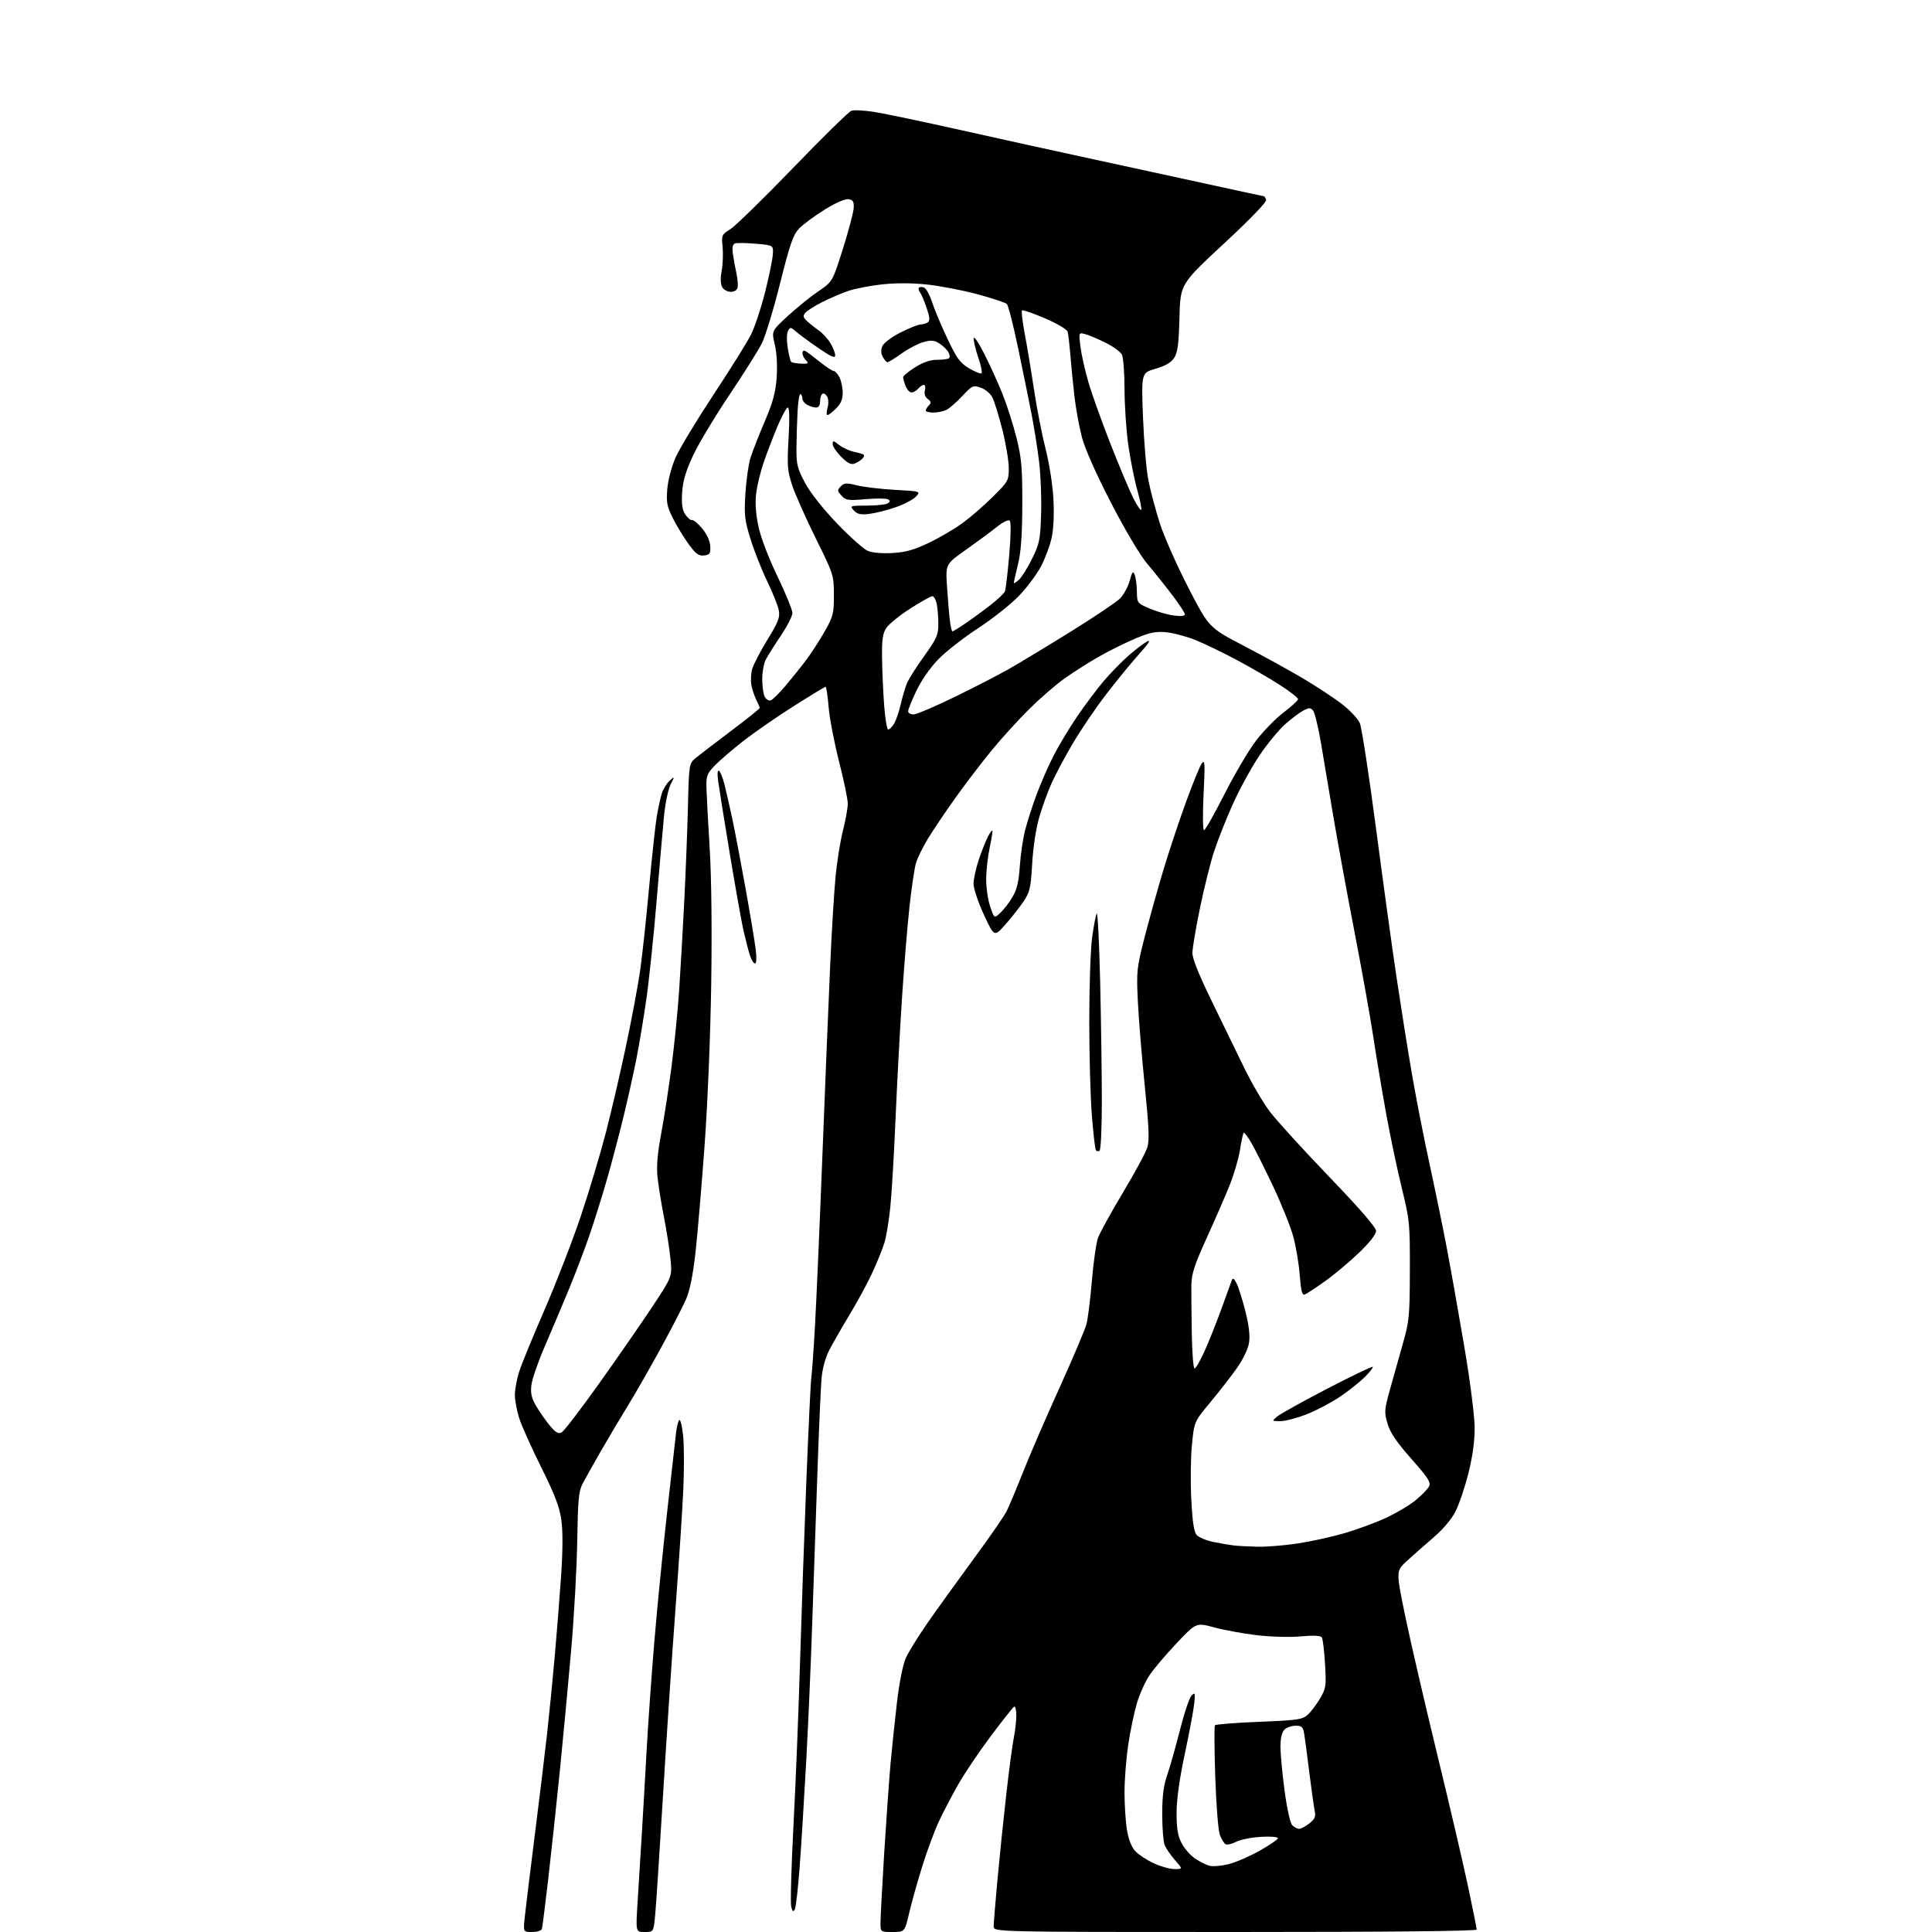 <?xml version="1.0" encoding="UTF-8" standalone="no"?>
<svg 
  version="1.1" 
  xmlns="http://www.w3.org/2000/svg" 
  xmlns:xlink="http://www.w3.org/1999/xlink" 
  xmlns:svg="http://www.w3.org/2000/svg"
  xmlns:rdf="http://www.w3.org/1999/02/22-rdf-syntax-ns#"
  xmlns:cc="http://creativecommons.org/ns#"
  xmlns:dc="http://purl.org/dc/elements/1.1/"
  viewBox="0 0 768 768"
  width="768"
  height="768"
>
<style>svg {background-color: white; }</style>"
<path stroke="none" fill="black" fill-rule="evenodd" d="M211.52,768.00C207.98,768.00 207.98,768.00 208.58,762.25C208.91,759.09 210.68,744.58 212.52,730.00C214.37,715.42 216.58,697.20 217.44,689.50C218.30,681.80 219.68,667.85 220.51,658.50C221.34,649.15 222.49,634.63 223.06,626.23C223.73,616.36 223.76,608.57 223.15,604.23C222.43,599.08 220.57,594.20 215.25,583.50C211.42,575.80 207.48,567.02 206.48,564.00C205.48,560.98 204.67,556.70 204.67,554.50C204.67,552.30 205.48,548.02 206.47,545.00C207.45,541.98 212.00,530.91 216.57,520.40C221.13,509.90 227.58,493.25 230.89,483.40C234.20,473.56 238.70,458.52 240.90,450.00C243.10,441.48 246.70,425.95 248.91,415.50C251.12,405.05 253.61,391.77 254.44,386.00C255.27,380.23 256.88,365.38 258.01,353.00C259.15,340.62 260.53,327.80 261.09,324.50C261.64,321.20 262.54,317.09 263.09,315.37C263.63,313.65 265.02,311.40 266.17,310.37C268.27,308.50 268.27,308.50 266.57,311.83C265.63,313.67 264.46,319.29 263.96,324.33C263.47,329.37 262.13,344.75 260.98,358.50C259.83,372.25 258.01,389.70 256.92,397.27C255.84,404.84 254.03,415.64 252.91,421.27C251.79,426.90 249.50,437.12 247.83,444.00C246.16,450.88 243.25,461.90 241.37,468.50C239.48,475.10 236.33,485.19 234.36,490.92C232.39,496.66 228.62,506.56 225.98,512.92C223.34,519.29 219.05,529.43 216.44,535.47C213.84,541.50 211.49,548.34 211.23,550.67C210.85,553.98 211.30,555.83 213.30,559.20C214.71,561.56 217.15,565.03 218.74,566.91C220.99,569.56 221.99,570.10 223.31,569.37C224.24,568.85 230.92,560.11 238.16,549.96C245.40,539.81 254.89,526.10 259.26,519.51C267.21,507.51 267.21,507.51 266.53,500.51C266.16,496.65 264.96,489.00 263.88,483.50C262.79,478.00 261.65,470.80 261.33,467.50C260.94,463.42 261.43,457.96 262.85,450.50C263.99,444.45 265.84,432.52 266.94,424.00C268.05,415.48 269.40,401.98 269.95,394.00C270.49,386.02 271.41,370.05 271.99,358.50C272.57,346.95 273.24,329.85 273.47,320.50C273.90,303.50 273.90,303.50 276.70,301.20C278.24,299.94 284.56,295.09 290.75,290.44C296.94,285.78 302.00,281.73 302.00,281.43C302.00,281.14 301.39,279.69 300.64,278.20C299.90,276.72 299.02,274.08 298.69,272.34C298.36,270.61 298.51,267.70 299.03,265.89C299.55,264.08 302.28,258.85 305.09,254.26C309.41,247.22 310.11,245.40 309.59,242.63C309.25,240.82 307.19,235.65 305.01,231.15C302.83,226.64 299.85,219.11 298.38,214.40C296.00,206.75 295.78,204.84 296.31,196.17C296.64,190.85 297.55,184.46 298.34,181.96C299.13,179.46 301.68,172.96 304.00,167.51C307.31,159.73 308.33,155.94 308.74,149.94C309.06,145.29 308.76,140.18 307.98,136.92C306.70,131.57 306.70,131.57 313.10,125.66C316.62,122.42 322.08,118.00 325.23,115.86C330.95,111.96 330.95,111.96 335.10,98.81C337.38,91.58 339.30,84.28 339.37,82.58C339.47,80.10 339.06,79.44 337.25,79.18C335.89,78.99 332.10,80.66 327.72,83.40C323.71,85.89 319.17,89.25 317.63,90.87C315.29,93.31 314.03,96.95 310.09,112.65C307.49,123.02 304.23,133.75 302.84,136.50C301.46,139.25 295.64,148.48 289.92,157.02C284.19,165.56 277.72,176.36 275.53,181.02C272.61,187.28 271.46,191.14 271.17,195.75C270.87,200.37 271.19,202.64 272.40,204.49C273.30,205.86 274.52,206.88 275.10,206.74C275.69,206.61 277.52,208.14 279.18,210.15C281.04,212.41 282.24,215.07 282.34,217.15C282.48,220.07 282.16,220.54 279.88,220.80C277.73,221.05 276.60,220.22 273.75,216.30C271.82,213.66 269.01,209.05 267.50,206.05C265.14,201.35 264.83,199.74 265.25,194.46C265.54,190.90 266.92,185.63 268.54,181.91C270.08,178.38 276.84,167.18 283.56,157.00C290.28,146.82 297.01,136.05 298.51,133.05C300.01,130.05 302.51,122.57 304.06,116.42C305.61,110.28 307.02,103.51 307.19,101.38C307.50,97.50 307.50,97.50 300.50,96.89C296.65,96.55 292.90,96.50 292.16,96.78C291.24,97.13 290.98,98.41 291.33,100.89C291.61,102.88 292.23,106.30 292.71,108.50C293.19,110.70 293.42,113.29 293.22,114.25C292.99,115.33 291.93,116.00 290.46,116.00C289.13,116.00 287.62,115.15 287.05,114.09C286.41,112.89 286.34,110.49 286.87,107.65C287.34,105.16 287.51,100.91 287.25,98.21C286.79,93.47 286.90,93.23 290.32,91.11C292.26,89.91 303.45,78.99 315.18,66.84C326.90,54.69 337.36,44.43 338.42,44.04C339.47,43.65 343.75,43.88 347.92,44.56C352.09,45.24 367.65,48.51 382.50,51.84C397.35,55.17 421.20,60.42 435.50,63.50C449.80,66.58 470.62,71.10 481.76,73.55C492.90,76.00 502.19,78.00 502.40,78.00C502.61,78.00 503.02,78.62 503.31,79.38C503.64,80.24 497.37,86.76 486.52,96.84C469.20,112.93 469.20,112.93 468.85,126.26C468.57,136.87 468.14,140.14 466.74,142.27C465.52,144.13 463.26,145.45 459.34,146.59C453.69,148.23 453.69,148.23 454.36,165.87C454.73,175.56 455.69,186.87 456.51,190.98C457.32,195.09 459.36,202.74 461.03,207.98C462.71,213.22 467.79,224.70 472.33,233.50C480.58,249.50 480.58,249.50 494.54,256.78C502.22,260.78 512.77,266.59 518.00,269.69C523.23,272.80 530.14,277.35 533.36,279.81C536.63,282.31 539.81,285.71 540.56,287.49C541.30,289.25 544.18,307.98 546.96,329.10C549.74,350.22 553.39,376.73 555.07,388.00C556.75,399.27 559.46,416.38 561.10,426.00C562.74,435.62 565.90,451.82 568.12,462.00C570.33,472.18 573.48,487.46 575.10,495.97C576.72,504.48 579.87,522.26 582.11,535.47C584.42,549.15 586.18,562.94 586.20,567.50C586.23,572.82 585.40,578.88 583.73,585.57C582.35,591.11 580.05,597.93 578.63,600.74C577.04,603.89 573.67,607.88 569.84,611.17C566.43,614.10 561.67,618.30 559.27,620.50C554.91,624.50 554.91,624.50 558.51,642.00C560.49,651.62 566.16,676.15 571.10,696.50C576.05,716.85 581.65,740.82 583.55,749.77C585.45,758.72 587.00,766.48 587.00,767.02C587.00,767.65 552.99,768.00 491.00,768.00C395.00,768.00 395.00,768.00 395.00,765.75C395.01,764.51 395.67,756.29 396.48,747.47C397.29,738.66 398.87,723.36 399.99,713.47C401.11,703.59 402.47,693.34 403.01,690.70C403.56,688.06 404.00,684.10 404.00,681.89C404.00,679.69 403.60,678.13 403.11,678.43C402.61,678.74 398.42,684.05 393.78,690.24C389.14,696.43 383.31,705.10 380.82,709.50C378.33,713.90 374.92,720.42 373.24,724.00C371.56,727.58 368.63,735.45 366.73,741.50C364.83,747.55 362.46,755.99 361.46,760.25C359.63,768.00 359.63,768.00 354.82,768.00C350.00,768.00 350.00,768.00 350.01,764.25C350.02,762.19 350.68,749.70 351.49,736.50C352.31,723.30 353.44,707.33 354.01,701.00C354.59,694.67 355.74,683.66 356.58,676.52C357.46,669.03 358.92,661.71 360.03,659.20C361.09,656.81 364.98,650.50 368.68,645.18C372.38,639.86 380.54,628.53 386.81,620.00C393.08,611.48 399.05,602.87 400.07,600.87C401.09,598.86 404.03,591.89 406.60,585.36C409.17,578.84 415.68,563.78 421.06,551.91C426.44,540.03 431.31,528.55 431.88,526.41C432.45,524.26 433.42,516.49 434.04,509.15C434.65,501.81 435.74,494.16 436.45,492.15C437.16,490.14 441.63,482.01 446.38,474.08C451.13,466.15 455.51,458.04 456.10,456.05C456.94,453.26 456.70,447.66 455.05,431.54C453.88,420.05 452.65,404.98 452.31,398.04C451.74,386.09 451.88,384.77 454.90,372.96C456.66,366.11 459.90,354.43 462.11,347.00C464.32,339.57 468.41,327.20 471.20,319.50C473.99,311.80 476.92,304.60 477.71,303.50C478.97,301.74 479.06,303.22 478.44,315.75C478.05,323.80 478.13,330.00 478.62,330.00C479.10,329.99 482.75,323.58 486.71,315.75C490.68,307.91 496.30,298.37 499.21,294.53C502.12,290.70 507.09,285.61 510.25,283.21C513.41,280.82 516.00,278.43 516.00,277.91C516.00,277.39 512.86,274.93 509.02,272.45C505.19,269.96 497.45,265.47 491.84,262.46C486.22,259.45 478.73,255.83 475.18,254.41C471.63,252.99 466.43,251.60 463.61,251.33C459.49,250.93 457.15,251.40 451.50,253.76C447.65,255.37 441.12,258.59 437.00,260.93C432.88,263.27 426.63,267.23 423.13,269.73C419.63,272.23 413.32,277.70 409.10,281.89C404.89,286.07 398.28,293.32 394.43,298.00C390.57,302.68 384.03,311.23 379.91,317.00C375.78,322.77 370.78,330.20 368.79,333.50C366.81,336.80 364.71,341.07 364.13,343.00C363.55,344.93 362.40,352.57 361.58,360.00C360.75,367.43 359.40,383.85 358.57,396.50C357.74,409.15 356.59,430.75 356.00,444.50C355.42,458.25 354.50,474.00 353.95,479.50C353.41,485.00 352.34,491.52 351.58,494.00C350.83,496.48 348.62,501.92 346.68,506.09C344.74,510.26 340.64,517.82 337.57,522.88C334.50,527.95 330.88,534.27 329.53,536.93C328.03,539.89 326.88,544.25 326.56,548.14C326.27,551.64 325.57,567.55 325.00,583.50C324.43,599.45 323.51,626.23 322.95,643.00C322.40,659.77 321.29,685.42 320.49,700.00C319.69,714.58 318.52,733.48 317.89,742.00C317.26,750.52 316.39,758.17 315.95,758.99C315.34,760.13 315.01,759.88 314.51,757.89C314.15,756.47 314.57,741.78 315.44,725.23C316.31,708.69 317.46,679.93 318.01,661.33C318.56,642.72 319.69,610.17 320.53,589.00C321.37,567.83 322.26,549.15 322.52,547.50C322.78,545.85 323.43,536.62 323.97,527.00C324.52,517.38 325.86,486.55 326.95,458.50C328.04,430.45 329.42,396.70 330.02,383.50C330.61,370.30 331.57,354.57 332.14,348.55C332.71,342.53 334.04,334.25 335.09,330.14C336.14,326.04 337.00,321.23 337.00,319.45C337.00,317.68 335.44,310.13 333.53,302.68C331.62,295.24 329.76,285.51 329.39,281.07C329.02,276.63 328.48,273.00 328.20,273.00C327.92,273.00 322.24,276.44 315.59,280.65C308.94,284.85 299.90,291.11 295.50,294.54C291.10,297.98 285.97,302.40 284.09,304.36C281.03,307.56 280.69,308.47 280.82,313.21C280.90,316.12 281.48,326.90 282.11,337.17C282.81,348.60 283.05,369.55 282.72,391.17C282.41,411.59 281.29,438.74 280.07,455.50C278.90,471.45 277.29,490.49 276.48,497.80C275.51,506.54 274.25,512.89 272.79,516.30C271.57,519.16 267.01,528.01 262.66,535.96C258.31,543.92 252.38,554.27 249.48,558.96C246.59,563.66 241.76,571.77 238.76,577.00C235.75,582.23 232.50,588.05 231.52,589.94C230.04,592.82 229.70,596.54 229.46,612.44C229.31,622.92 228.22,642.52 227.04,656.00C225.87,669.48 223.82,691.30 222.49,704.50C221.15,717.70 219.10,736.83 217.92,747.00C216.74,757.17 215.62,766.06 215.42,766.75C215.22,767.45 213.50,768.00 211.52,768.00zM256.24,768.00C252.72,768.00 252.72,768.00 253.41,756.75C253.79,750.56 254.53,738.75 255.04,730.50C255.55,722.25 256.43,706.95 257.00,696.50C257.57,686.05 258.95,666.48 260.07,653.00C261.19,639.52 263.48,616.35 265.15,601.50C266.81,586.65 268.42,572.35 268.72,569.73C269.02,567.11 269.61,564.74 270.05,564.47C270.48,564.20 271.16,567.02 271.56,570.74C271.96,574.45 271.99,584.08 271.62,592.13C271.26,600.19 269.84,621.79 268.47,640.14C267.10,658.49 264.87,691.95 263.51,714.50C262.15,737.05 260.75,758.31 260.40,761.75C259.77,768.00 259.77,768.00 256.24,768.00zM466.85,742.99C470.21,743.00 470.21,743.00 467.04,739.39C465.29,737.40 463.45,734.67 462.93,733.32C462.42,731.97 462.00,726.47 462.00,721.09C462.00,713.84 462.53,709.78 464.04,705.41C465.16,702.16 467.44,694.10 469.10,687.50C470.77,680.90 472.81,674.83 473.66,674.00C475.02,672.66 475.14,672.97 474.75,677.00C474.51,679.48 472.83,688.48 471.02,697.00C468.83,707.26 467.72,715.26 467.71,720.65C467.70,726.84 468.18,729.73 469.69,732.65C470.78,734.77 473.18,737.53 475.03,738.78C476.87,740.03 479.49,741.34 480.85,741.68C482.21,742.02 485.61,741.73 488.41,741.03C491.21,740.33 496.76,737.92 500.75,735.68C504.74,733.44 508.00,731.19 508.00,730.69C508.00,730.19 504.96,729.95 501.25,730.17C497.54,730.39 493.08,731.28 491.35,732.16C489.62,733.03 487.74,733.46 487.16,733.10C486.59,732.75 485.59,731.12 484.94,729.48C484.27,727.79 483.47,717.86 483.09,706.50C482.72,695.50 482.66,686.19 482.96,685.82C483.26,685.45 491.15,684.83 500.50,684.45C515.90,683.82 517.72,683.56 519.85,681.63C521.14,680.46 523.34,677.55 524.74,675.17C527.12,671.12 527.25,670.24 526.72,661.46C526.42,656.30 525.85,651.57 525.47,650.94C524.98,650.16 522.39,650.02 517.06,650.49C512.67,650.88 505.13,650.67 499.54,650.01C494.15,649.36 486.53,647.97 482.62,646.91C475.50,644.98 475.50,644.98 467.69,653.24C463.40,657.78 458.54,663.52 456.90,665.99C455.26,668.45 453.03,673.40 451.95,676.99C450.88,680.57 449.32,688.00 448.50,693.50C447.68,699.00 447.01,707.55 447.01,712.50C447.01,717.45 447.45,724.16 447.98,727.41C448.59,731.14 449.78,734.22 451.22,735.79C452.48,737.15 455.75,739.33 458.50,740.62C461.25,741.92 465.01,742.98 466.85,742.99zM516.44,727.00C517.15,727.00 518.96,726.03 520.46,724.85C522.72,723.07 523.09,722.18 522.58,719.64C522.24,717.96 521.29,711.16 520.47,704.54C519.65,697.92 518.74,691.04 518.44,689.25C517.98,686.46 517.50,686.00 515.03,686.00C513.44,686.00 511.44,686.71 510.57,687.57C509.55,688.59 509.00,690.95 509.00,694.32C509.00,697.17 509.74,705.05 510.64,711.83C511.63,719.17 512.87,724.73 513.72,725.58C514.50,726.36 515.73,727.00 516.44,727.00zM500.00,614.84C503.57,614.92 510.77,614.33 516.00,613.53C521.23,612.73 529.55,610.89 534.50,609.45C539.45,608.00 546.83,605.28 550.90,603.40C554.98,601.52 560.27,598.38 562.66,596.43C565.05,594.47 567.47,592.00 568.03,590.94C568.91,589.30 567.86,587.65 561.05,579.93C555.18,573.28 552.64,569.54 551.58,565.96C550.22,561.38 550.28,560.51 552.55,552.29C553.89,547.45 556.20,539.23 557.69,534.00C560.20,525.18 560.40,523.11 560.44,505.00C560.49,486.34 560.35,484.94 557.29,472.50C555.52,465.35 552.73,452.07 551.07,443.00C549.42,433.93 547.12,420.20 545.96,412.50C544.80,404.80 541.38,385.68 538.35,370.00C535.33,354.32 531.54,333.62 529.93,324.00C528.32,314.38 526.14,301.41 525.08,295.20C524.02,288.98 522.63,283.26 521.98,282.48C520.97,281.26 520.41,281.25 518.15,282.43C516.69,283.18 513.43,285.62 510.91,287.85C508.38,290.07 503.74,295.72 500.60,300.40C497.45,305.07 492.69,313.80 490.01,319.78C487.33,325.77 483.97,334.28 482.54,338.70C481.10,343.13 478.60,353.21 476.97,361.12C475.34,369.03 474.01,377.02 474.00,378.87C474.00,381.03 476.65,387.65 481.40,397.37C485.47,405.69 491.30,417.68 494.35,424.00C497.40,430.32 502.14,438.43 504.87,442.00C507.60,445.57 518.20,457.20 528.42,467.84C540.76,480.69 547.00,487.90 547.00,489.33C547.00,490.67 544.47,493.91 540.21,498.00C536.48,501.58 530.43,506.66 526.77,509.27C523.11,511.88 519.48,514.26 518.71,514.56C517.60,514.98 517.17,513.35 516.66,506.80C516.31,502.23 515.12,495.27 514.03,491.32C512.93,487.38 509.30,478.38 505.96,471.32C502.62,464.27 498.75,456.55 497.35,454.17C495.96,451.79 494.62,450.04 494.38,450.29C494.13,450.53 493.47,453.60 492.91,457.10C492.34,460.60 490.53,466.85 488.87,470.98C487.22,475.12 483.12,484.54 479.77,491.92C474.75,502.98 473.66,506.32 473.59,510.92C473.55,513.99 473.62,522.69 473.76,530.25C473.89,537.81 474.38,544.00 474.85,544.00C475.32,544.00 477.08,540.96 478.76,537.25C480.45,533.54 483.46,526.00 485.46,520.50C487.46,515.00 489.34,509.82 489.63,509.00C490.02,507.87 490.49,508.13 491.51,510.05C492.25,511.46 493.82,516.40 495.01,521.03C496.45,526.70 496.95,530.82 496.53,533.63C496.16,536.13 494.27,540.14 491.82,543.65C489.57,546.87 484.80,553.02 481.22,557.32C474.71,565.14 474.71,565.14 473.81,574.32C473.31,579.37 473.20,589.12 473.55,596.00C474.02,605.01 474.62,608.98 475.71,610.20C476.54,611.14 479.54,612.38 482.36,612.96C485.19,613.54 488.85,614.16 490.50,614.35C492.15,614.54 496.43,614.77 500.00,614.84zM509.00,564.93C505.50,564.93 505.50,564.93 507.76,563.05C509.00,562.01 517.94,557.05 527.62,552.02C537.30,547.00 545.42,543.09 545.67,543.34C545.93,543.59 544.53,545.40 542.58,547.35C540.62,549.31 536.21,552.82 532.78,555.15C529.34,557.48 523.37,560.64 519.52,562.16C515.66,563.68 510.93,564.93 509.00,564.93zM437.07,457.46C436.56,457.77 435.90,457.65 435.61,457.18C435.32,456.71 434.61,450.56 434.04,443.51C433.47,436.47 433.00,419.60 433.00,406.01C433.00,392.43 433.50,377.53 434.11,372.91C434.73,368.28 435.55,363.90 435.95,363.17C436.35,362.43 436.97,374.77 437.34,390.58C437.70,406.39 438.00,427.78 438.00,438.10C438.00,448.61 437.59,457.14 437.07,457.46zM300.11,383.00C299.59,383.00 298.68,381.54 298.10,379.75C297.52,377.96 296.39,373.57 295.57,370.00C294.76,366.43 292.31,352.70 290.13,339.50C287.94,326.30 285.86,313.31 285.50,310.64C285.10,307.65 285.21,306.01 285.80,306.38C286.32,306.70 287.30,309.11 287.96,311.73C288.63,314.35 290.04,320.55 291.10,325.50C292.16,330.45 294.56,343.05 296.43,353.50C298.30,363.95 300.11,374.86 300.45,377.75C300.82,380.86 300.68,383.00 300.11,383.00zM399.66,367.50C395.23,372.50 395.23,372.50 391.11,363.61C388.85,358.72 387.00,353.19 387.00,351.33C387.00,349.46 387.94,345.16 389.08,341.77C390.22,338.37 391.83,334.30 392.65,332.71C393.47,331.12 394.29,329.97 394.47,330.16C394.64,330.35 394.17,333.43 393.41,337.00C392.66,340.57 392.03,346.23 392.02,349.57C392.01,352.91 392.73,357.78 393.62,360.39C395.23,365.13 395.23,365.13 397.71,362.82C399.07,361.54 401.24,358.70 402.53,356.50C404.26,353.53 405.00,350.38 405.40,344.25C405.70,339.71 406.65,333.29 407.51,329.98C408.36,326.67 410.37,320.41 411.97,316.07C413.57,311.74 416.54,304.89 418.57,300.87C420.60,296.84 424.86,289.71 428.04,285.02C431.23,280.34 436.01,273.94 438.67,270.81C441.33,267.68 445.75,263.14 448.50,260.71C451.25,258.29 454.62,255.72 456.00,255.00C457.69,254.11 456.63,255.76 452.74,260.09C449.57,263.62 443.63,270.89 439.53,276.25C435.42,281.61 429.54,290.29 426.46,295.53C423.37,300.77 419.58,307.86 418.04,311.28C416.50,314.70 414.26,320.88 413.08,325.00C411.82,329.37 410.66,337.01 410.31,343.31C409.76,352.93 409.39,354.58 406.90,358.31C405.36,360.61 402.10,364.75 399.66,367.50zM353.07,290.00C353.56,290.00 354.59,288.99 355.36,287.75C356.14,286.51 357.35,283.02 358.05,280.00C358.74,276.98 359.88,273.15 360.57,271.50C361.27,269.85 364.35,265.01 367.42,260.73C372.36,253.85 373.00,252.41 373.00,248.11C373.00,245.44 372.72,241.84 372.38,240.12C372.03,238.41 371.24,237.00 370.62,237.00C370.01,237.00 366.05,239.21 361.83,241.92C357.61,244.62 353.33,248.09 352.33,249.62C350.86,251.87 350.53,254.24 350.63,261.70C350.70,266.80 351.08,275.26 351.47,280.49C351.87,285.72 352.58,290.00 353.07,290.00zM363.11,284.00C364.28,284.00 371.59,280.90 379.36,277.11C387.14,273.33 396.88,268.31 401.00,265.97C405.12,263.63 416.15,256.96 425.50,251.16C434.85,245.36 443.70,239.42 445.17,237.96C446.64,236.51 448.38,233.33 449.05,230.91C450.06,227.21 450.38,226.82 451.06,228.50C451.50,229.60 451.89,232.58 451.93,235.13C452.00,239.70 452.06,239.78 456.97,241.89C459.70,243.07 463.98,244.31 466.47,244.65C469.42,245.06 471.00,244.90 471.00,244.20C471.00,243.60 468.67,240.06 465.81,236.31C462.96,232.56 458.53,227.03 455.96,224.00C453.26,220.82 447.24,210.67 441.70,199.97C435.84,188.65 431.34,178.54 430.12,173.97C429.03,169.86 427.67,162.45 427.10,157.50C426.54,152.55 425.80,145.12 425.47,141.00C425.13,136.88 424.65,132.76 424.39,131.85C424.13,130.93 420.18,128.59 415.37,126.53C410.66,124.51 406.56,123.10 406.26,123.41C405.95,123.72 406.45,127.91 407.36,132.73C408.28,137.55 409.94,147.57 411.05,155.00C412.17,162.43 414.24,173.00 415.65,178.50C417.11,184.20 418.45,192.74 418.75,198.34C419.08,204.47 418.81,210.32 418.03,213.84C417.35,216.95 415.45,222.05 413.80,225.16C412.16,228.28 408.25,233.52 405.11,236.80C401.97,240.09 394.70,245.86 388.95,249.62C383.20,253.38 376.07,258.94 373.09,261.98C369.86,265.28 366.34,270.31 364.34,274.47C362.50,278.31 361.00,282.02 361.00,282.72C361.00,283.42 361.95,284.00 363.11,284.00zM306.42,278.39C307.18,278.10 309.76,275.56 312.15,272.74C314.54,269.92 318.22,265.34 320.32,262.56C322.43,259.78 325.80,254.57 327.82,251.00C331.22,244.99 331.50,243.89 331.48,236.50C331.46,228.61 331.36,228.30 324.28,214.00C320.33,206.03 316.13,196.57 314.94,193.00C313.00,187.17 312.85,185.24 313.47,174.25C313.91,166.42 313.80,162.00 313.17,162.00C312.63,162.00 310.73,165.49 308.95,169.75C307.18,174.01 304.73,180.43 303.51,184.00C302.29,187.57 300.98,193.01 300.60,196.07C300.13,199.77 300.42,204.14 301.45,209.07C302.38,213.56 305.36,221.41 309.00,228.99C312.30,235.87 315.00,242.48 315.00,243.67C315.00,244.87 312.93,248.92 310.41,252.67C307.88,256.43 305.18,260.72 304.41,262.20C303.63,263.69 303.00,267.20 303.00,270.02C303.00,272.83 303.46,275.99 304.02,277.03C304.57,278.07 305.65,278.69 306.42,278.39zM378.60,251.00C378.86,251.00 381.23,249.54 383.86,247.75C386.48,245.96 390.94,242.70 393.76,240.50C396.58,238.30 399.15,235.87 399.47,235.10C399.79,234.34 400.55,227.90 401.17,220.80C401.84,213.08 401.92,207.52 401.38,206.98C400.84,206.44 398.67,207.51 395.99,209.66C393.52,211.63 387.98,215.72 383.69,218.75C375.87,224.26 375.87,224.26 376.47,233.38C376.80,238.40 377.31,244.41 377.60,246.75C377.89,249.09 378.34,251.00 378.60,251.00zM405.02,230.48C406.14,229.47 408.50,225.70 410.27,222.09C413.23,216.10 413.53,214.58 413.86,204.17C414.06,197.92 413.68,188.46 413.01,183.15C412.35,177.84 410.97,169.22 409.94,164.00C408.92,158.78 406.55,147.16 404.68,138.19C402.81,129.21 400.81,121.41 400.25,120.85C399.69,120.29 394.37,118.53 388.42,116.93C382.47,115.34 373.38,113.60 368.21,113.07C362.23,112.46 355.77,112.46 350.42,113.07C345.79,113.59 339.87,114.74 337.25,115.63C334.64,116.51 330.00,118.50 326.94,120.04C323.88,121.58 320.81,123.52 320.12,124.35C319.09,125.60 319.22,126.19 320.84,127.68C321.92,128.68 324.01,130.34 325.48,131.36C326.96,132.38 329.02,134.63 330.08,136.36C331.13,138.09 331.99,140.27 332.00,141.22C332.00,142.55 330.49,141.90 325.25,138.30C321.54,135.75 317.53,132.80 316.35,131.75C314.36,129.99 314.12,129.97 313.26,131.50C312.72,132.46 312.66,135.30 313.12,138.21C313.56,140.98 314.19,143.52 314.51,143.85C314.84,144.17 316.61,144.49 318.46,144.56C321.34,144.66 321.62,144.47 320.41,143.26C319.63,142.49 319.00,141.19 319.00,140.37C319.00,139.47 319.49,139.16 320.25,139.60C320.94,139.99 323.51,141.93 325.97,143.91C328.43,145.88 330.90,147.50 331.44,147.50C331.99,147.50 333.01,148.62 333.71,150.00C334.40,151.38 334.98,154.13 334.99,156.11C335.00,158.70 334.25,160.48 332.36,162.36C330.91,163.81 329.37,165.00 328.93,165.00C328.50,165.00 328.51,163.72 328.95,162.17C329.41,160.56 329.36,158.60 328.82,157.64C328.30,156.72 327.45,156.22 326.94,156.54C326.42,156.86 326.00,158.22 326.00,159.56C326.00,161.11 325.43,162.00 324.43,162.00C323.57,162.00 322.00,161.53 320.93,160.96C319.87,160.40 319.00,159.30 319.00,158.52C319.00,157.75 318.64,156.90 318.21,156.63C317.77,156.36 317.24,159.59 317.03,163.82C316.81,168.04 316.62,174.65 316.60,178.50C316.57,184.61 317.00,186.32 320.03,191.98C322.14,195.91 327.14,202.25 332.76,208.11C337.85,213.42 343.36,218.32 344.99,219.00C346.74,219.72 350.75,220.07 354.73,219.84C359.92,219.55 363.29,218.61 369.18,215.81C373.41,213.80 379.48,210.24 382.68,207.89C385.88,205.54 391.31,200.82 394.75,197.40C400.81,191.38 401.00,191.03 401.00,186.02C401.00,183.19 399.85,176.32 398.44,170.77C397.03,165.22 395.25,159.45 394.47,157.94C393.70,156.44 391.63,154.72 389.87,154.11C386.84,153.05 386.50,153.20 382.59,157.37C380.34,159.78 377.52,162.26 376.32,162.88C375.11,163.49 372.75,164.00 371.07,164.00C369.38,164.00 368.00,163.64 368.00,163.20C368.00,162.76 368.56,161.83 369.25,161.13C370.25,160.12 370.16,159.62 368.80,158.61C367.70,157.80 367.30,156.58 367.66,155.17C367.98,153.98 367.79,153.00 367.24,153.00C366.69,153.00 365.68,153.68 365.00,154.50C364.32,155.32 363.12,156.00 362.35,156.00C361.58,156.00 360.51,154.85 359.98,153.43C359.44,152.02 359.00,150.45 359.00,149.94C359.00,149.42 361.14,147.66 363.75,146.02C366.98,143.99 369.80,143.03 372.58,143.02C374.83,143.01 376.95,142.72 377.30,142.37C377.65,142.02 377.51,140.96 377.01,140.01C376.50,139.06 374.93,137.53 373.52,136.61C371.45,135.25 370.25,135.12 367.18,135.95C365.10,136.51 361.17,138.55 358.45,140.49C355.73,142.42 353.18,144.00 352.79,144.00C352.39,144.00 351.56,143.04 350.93,141.87C350.13,140.38 350.10,139.08 350.82,137.49C351.40,136.23 354.60,133.85 358.09,132.11C361.51,130.40 365.04,128.99 365.91,128.98C366.78,128.98 368.06,128.61 368.75,128.17C369.74,127.55 369.66,126.33 368.36,122.44C367.46,119.72 366.27,116.93 365.72,116.23C365.17,115.53 364.98,114.68 365.31,114.35C365.64,114.02 366.56,114.00 367.35,114.31C368.14,114.61 369.58,117.25 370.54,120.18C371.50,123.11 374.24,129.64 376.64,134.69C380.32,142.46 381.65,144.27 385.19,146.39C387.49,147.76 389.72,148.68 390.13,148.42C390.54,148.17 390.01,145.42 388.94,142.32C387.87,139.22 387.02,135.74 387.05,134.59C387.08,133.36 388.75,135.73 391.11,140.35C393.32,144.68 396.62,151.90 398.44,156.41C400.25,160.92 402.80,168.86 404.08,174.06C406.09,182.16 406.42,185.92 406.38,200.50C406.34,212.83 405.87,219.37 404.67,224.31C403.75,228.06 403.00,231.39 403.00,231.72C403.00,232.04 403.91,231.49 405.02,230.48zM345.31,204.32C342.06,204.69 340.74,204.37 339.41,202.90C337.74,201.05 337.88,201.00 344.60,200.98C348.39,200.98 352.11,200.58 352.86,200.11C353.89,199.45 353.93,199.07 353.01,198.50C352.34,198.09 348.34,198.06 344.10,198.43C337.10,199.04 336.23,198.91 334.52,197.02C332.79,195.11 332.76,194.81 334.24,193.33C335.63,191.94 336.50,191.89 340.64,192.93C343.27,193.59 350.07,194.40 355.74,194.72C366.06,195.30 366.06,195.30 364.03,197.47C362.91,198.66 359.19,200.58 355.75,201.74C352.31,202.90 347.62,204.06 345.31,204.32zM453.64,202.69C453.93,202.41 453.22,198.85 452.08,194.79C450.94,190.72 449.34,182.69 448.52,176.95C447.70,171.20 447.03,161.18 447.02,154.68C447.01,148.19 446.53,142.00 445.96,140.93C445.39,139.87 442.59,137.81 439.72,136.36C436.86,134.91 433.23,133.35 431.65,132.90C428.78,132.08 428.78,132.08 429.49,137.78C429.88,140.91 431.29,147.21 432.61,151.77C433.93,156.33 437.89,167.40 441.40,176.36C444.92,185.32 448.99,195.03 450.46,197.93C451.93,200.83 453.36,202.97 453.64,202.69zM339.66,184.31C338.32,184.82 336.86,184.06 334.41,181.61C332.53,179.73 331.00,177.45 331.00,176.53C331.00,175.05 331.30,175.09 333.55,176.86C334.95,177.96 337.54,179.17 339.30,179.55C341.06,179.93 342.84,180.44 343.26,180.68C343.67,180.93 343.45,181.69 342.76,182.37C342.07,183.05 340.67,183.93 339.66,184.31z" />

</svg>